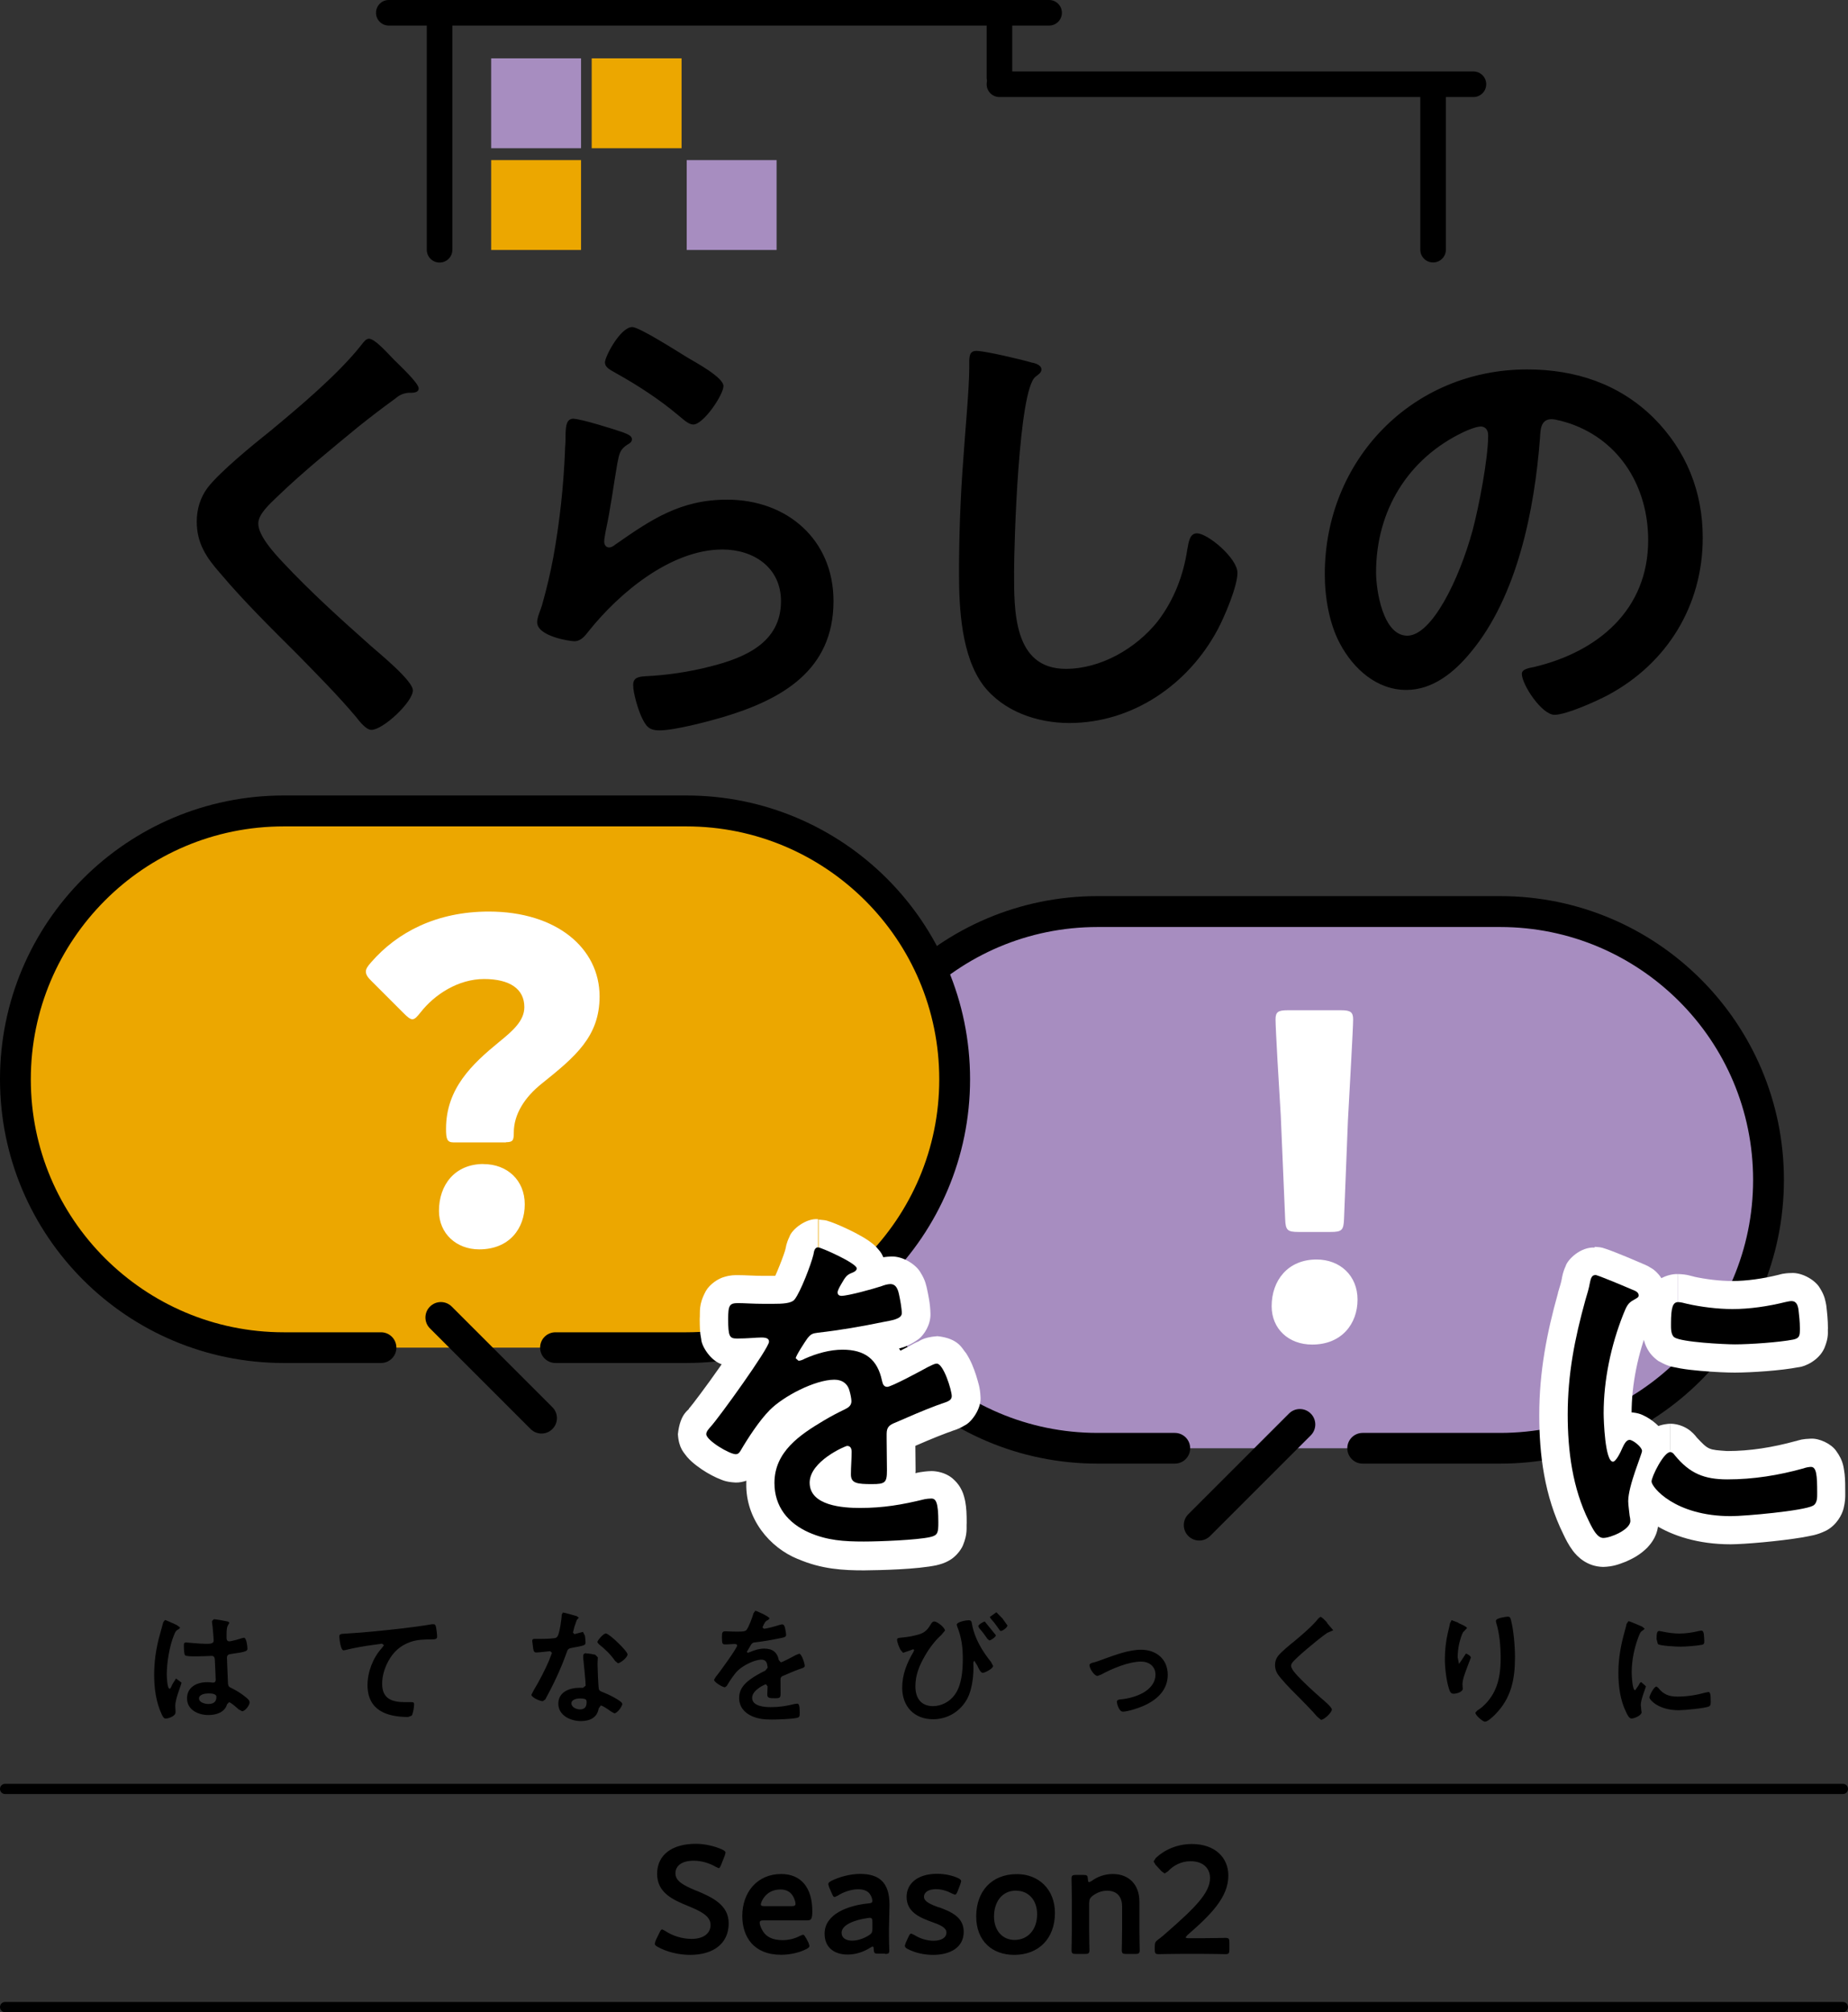 <?xml version="1.0" encoding="UTF-8"?><svg id="_レイヤー_2" xmlns="http://www.w3.org/2000/svg" width="180.52" height="196.57" viewBox="0 0 180.52 196.57"><rect x="0" y="0" width="180.52" height="196.57" fill="#333333" stroke="none"/><defs><style>.cls-1{fill:#000;}.cls-1,.cls-2,.cls-3,.cls-4{stroke-width:0px;}.cls-2{fill:#a78dc0;}.cls-3{fill:#eca700;}.cls-4{fill:#fff;}</style></defs><g id="_レイヤー_2-2"><rect class="cls-2" x="47.98" y="5.7" width="8.78" height="8.78"/><rect class="cls-2" x="67.08" y="15.64" width="8.78" height="8.78"/><rect class="cls-3" x="47.98" y="15.64" width="8.78" height="8.78"/><rect class="cls-3" x="57.8" y="5.7" width="8.78" height="8.78"/><path class="cls-1" d="M37.98,0h64.5c.69,0,1.25.56,1.25,1.25s-.56,1.25-1.25,1.25H37.98c-.69,0-1.25-.56-1.25-1.25s.56-1.25,1.25-1.25"/><path class="cls-1" d="M44.19,1.75v22.65c0,.69-.56,1.25-1.25,1.25s-1.25-.56-1.25-1.25V1.75c0-.69.56-1.25,1.25-1.25s1.25.56,1.25,1.25"/><path class="cls-1" d="M98.88,1.61v5.96c0,.69-.56,1.25-1.25,1.25s-1.25-.56-1.25-1.25V1.61c0-.69.56-1.25,1.25-1.25s1.25.56,1.25,1.25"/><path class="cls-1" d="M97.63,6.98h46.3c.69,0,1.25.56,1.25,1.25s-.56,1.25-1.25,1.25h-46.3c-.69,0-1.25-.56-1.25-1.25s.56-1.25,1.25-1.25"/><path class="cls-1" d="M141.24,8.42v15.97c0,.69-.56,1.25-1.25,1.25s-1.25-.56-1.25-1.25v-15.97c0-.69.56-1.25,1.25-1.25s1.25.56,1.25,1.25"/><path class="cls-1" d="M149.18,36.09c-11.24,0-19.77,8.86-19.77,20.01,0,2.24.43,4.81,1.48,6.77,1.29,2.43,3.57,4.53,6.48,4.53,2.62,0,4.72-1.76,6.29-3.67,4.57-5.48,6.24-13.96,6.77-20.92.05-.81.05-1.86,1.14-1.86.43,0,1.38.29,1.81.43,4.95,1.72,7.62,6.29,7.62,11.39,0,6.81-4.91,10.91-11.15,12.39-.48.1-1.19.19-1.19.67,0,1.05,1.95,4,3.19,4,1.14,0,4.1-1.33,5.19-1.91,5.81-3.1,9.29-8.77,9.29-15.39,0-4.53-1.62-8.53-4.81-11.72-3.38-3.33-7.67-4.72-12.34-4.72h0ZM144.61,41.66c.52,0,.76.38.76.86,0,2.29-.91,7-1.52,9.29-1.33,4.86-4,10.29-6.38,10.29s-3.05-4.43-3.05-6.19c0-6.05,3.14-11.15,8.58-13.72.38-.19,1.24-.52,1.62-.52h0ZM95.39,34.28c-.67,0-.71.48-.71,1.19v.52c0,1.95-.43,6.53-.57,8.72-.29,3.76-.43,7.53-.43,11.29,0,3.48.24,8.1,2.38,10.96,1.95,2.53,5.24,3.67,8.39,3.67,6.19,0,11.62-3.76,14.48-9.1.67-1.24,1.95-4.24,1.95-5.57,0-1.43-2.91-3.86-3.95-3.86-.71,0-.81.81-.95,1.57-.38,2.57-1.33,5-2.91,7.05-2.1,2.62-5.53,4.62-8.96,4.62-5.15,0-5.05-5.76-5.05-9.48,0-2.72.43-17.82,2.1-19.06.29-.24.57-.38.57-.71,0-.43-.62-.62-.95-.67-.95-.29-4.57-1.14-5.38-1.14h0ZM59.1,35.42c0,.52.62.76,1.1,1.05,2.05,1.14,4.19,2.53,6,4.05.38.29,1,.95,1.52.95,1,0,2.95-2.91,2.95-3.76s-2.76-2.33-3.48-2.76c-.86-.52-4.72-3-5.43-3-1.14,0-2.67,2.86-2.67,3.48h.01ZM56.05,40.9c-.76,0-.81.71-.81,2.1,0,.33-.05.67-.05,1.05-.14,3.48-.52,6.96-1.14,10.39-.29,1.57-.67,3.14-1.1,4.67-.14.48-.48,1.19-.48,1.67,0,1.38,3.19,1.86,3.62,1.86.67,0,1.05-.52,1.43-1,3-3.76,8.05-7.96,13.05-7.96,3.05,0,5.72,1.76,5.72,5.05,0,4.05-3.53,5.53-6.91,6.38-2,.52-4.29.86-6.34.95-.62.05-1.19.1-1.19.86,0,.81.48,2.38.81,3.1.43.91.71,1.33,1.76,1.33,1.48,0,4.72-.86,6.19-1.29,5.76-1.72,10.81-4.57,10.81-11.34,0-6-4.53-9.91-10.39-9.91-4.53,0-7.38,1.91-10.91,4.38-.19.14-.38.29-.62.29-.33,0-.48-.29-.48-.57s.1-.71.14-1c.48-2.19.76-4.43,1.14-6.62.19-.95.24-1.38,1-1.86.19-.1.43-.24.43-.52,0-.38-.52-.52-.86-.67-.81-.29-4.14-1.33-4.86-1.33h.04ZM38.57,35.23c-.52-.52-1.91-2.14-2.53-2.14-.29,0-.52.33-.71.57-2.24,2.86-6.1,6.1-8.91,8.43-1.67,1.33-4.95,4-6.15,5.57-.71.95-1.05,2.1-1.05,3.29,0,2.14.95,3.53,2.29,5.05,2.33,2.76,4.95,5.34,7.53,7.91,1.95,2,3.95,4,5.76,6.15.29.38.95,1.24,1.48,1.24,1.14,0,4.05-2.72,4.05-3.86,0-.95-3.29-3.62-4.1-4.34-2.95-2.62-5.91-5.29-8.62-8.19-.81-.86-2.38-2.57-2.38-3.76,0-.91,1.05-1.86,1.95-2.72,2.48-2.38,5.19-4.57,7.86-6.77,1.19-.95,2.38-1.86,3.57-2.72.38-.33.76-.52,1.29-.57.33,0,1,.05,1-.43,0-.52-1.91-2.29-2.33-2.72h0Z"/><path class="cls-2" d="M107.23,89.06c-14.48,0-26.21,11.74-26.21,26.21s11.74,26.21,26.21,26.21h39.32c14.48,0,26.21-11.74,26.21-26.21s-11.74-26.21-26.21-26.21h-39.32Z"/><path class="cls-1" d="M133.11,139.98h13.43c6.83,0,12.99-2.76,17.47-7.24,4.47-4.48,7.24-10.64,7.24-17.47s-2.76-13-7.24-17.47c-4.48-4.47-10.64-7.24-17.47-7.24h-39.32c-6.83,0-12.99,2.76-17.47,7.24-4.47,4.48-7.24,10.64-7.24,17.47s2.76,12.99,7.24,17.47c4.48,4.47,10.64,7.24,17.47,7.24h7.54c.83,0,1.5.67,1.5,1.5s-.67,1.5-1.5,1.5h-7.54c-15.31,0-27.72-12.41-27.72-27.72s12.41-27.72,27.72-27.72h39.32c15.31,0,27.72,12.41,27.72,27.72s-12.41,27.72-27.72,27.72h-13.43c-.83,0-1.5-.67-1.5-1.5s.67-1.5,1.5-1.5h0Z"/><path class="cls-1" d="M116.08,147.92l9.83-9.83c.59-.59,1.54-.59,2.13,0,.59.59.59,1.54,0,2.13l-9.83,9.83c-.59.59-1.54.59-2.13,0s-.59-1.54,0-2.13"/><path class="cls-3" d="M27.72,79.23c-14.48,0-26.21,11.74-26.21,26.21s11.74,26.21,26.21,26.21h39.32c14.48,0,26.21-11.74,26.21-26.21s-11.74-26.21-26.21-26.21c0,0-39.32,0-39.32,0Z"/><path class="cls-1" d="M54.26,130.15h12.78c6.83,0,13-2.76,17.47-7.24,4.47-4.48,7.24-10.64,7.24-17.47s-2.76-13-7.24-17.47c-4.48-4.47-10.64-7.24-17.47-7.24H27.72c-6.83,0-13,2.76-17.47,7.24-4.47,4.48-7.24,10.64-7.24,17.47s2.76,12.99,7.24,17.47c4.48,4.47,10.64,7.24,17.47,7.24h9.5c.83,0,1.5.67,1.5,1.5s-.67,1.5-1.5,1.5h-9.5C12.41,133.15,0,120.74,0,105.43s12.41-27.72,27.72-27.72h39.32c15.31,0,27.72,12.41,27.72,27.72s-12.41,27.72-27.72,27.72h-12.78c-.83,0-1.5-.67-1.5-1.5s.67-1.5,1.5-1.5h0Z"/><path class="cls-1" d="M51.83,139.6l-9.83-9.83c-.59-.59-.59-1.54,0-2.13s1.54-.59,2.13,0l9.83,9.83c.59.59.59,1.54,0,2.13s-1.54.59-2.13,0"/><path class="cls-4" d="M128.61,123.04c-2.81,0-4.39,2.05-4.39,4.56,0,2.22,1.66,3.75,3.96,3.75,2.9,0,4.43-2.05,4.43-4.39s-1.7-3.92-4.01-3.92h0ZM129.97,120.35c1.11,0,1.28-.17,1.32-1.28l.38-9.59c.17-3.2.51-9.04.51-9.89,0-.72-.26-.9-1.19-.9h-5.2c-.94,0-1.19.17-1.19.9,0,.85.34,6.73.51,9.38l.43,10.1c.04,1.11.21,1.28,1.32,1.28,0,0,3.11,0,3.11,0Z"/><path class="cls-4" d="M47.24,113.71c-2.82,0-4.36,2.05-4.36,4.58,0,2.22,1.71,3.76,3.93,3.76,2.95,0,4.45-2.05,4.45-4.4s-1.71-3.93-4.02-3.93h0ZM49.42,111.58c.68,0,.77-.17.77-.94,0-1.8,1.07-3.46,2.74-4.79,3.25-2.61,5.64-4.58,5.64-8.51,0-4.7-4.19-8.29-10.82-8.29-5.09,0-8.94,2.01-11.5,4.96-.34.38-.51.64-.51.9,0,.3.17.56.56.94l3.12,3.12c.38.38.64.6.86.6.26,0,.47-.26.81-.68,1.37-1.75,3.68-3.25,6.2-3.25s3.93.98,3.93,2.74c0,1.33-1.11,2.31-2.48,3.42-2.61,2.14-5.17,4.53-5.17,8.47,0,.98.09,1.33.73,1.33h5.13v-.02Z"/><path class="cls-4" d="M79.93,121.85v2.76-2.37l2.11,1.09c-.09.45-1.29,1.39-2.11,1.28v-2.37l2.11,1.09-1.52-.78,1.66.42s-.03.15-.14.37l-1.52-.78,1.66.42-.02.09-.03.15c-.19.77-.52,1.68-.91,2.66-.43,1-.75,1.83-1.41,2.74l-2.18-1.69,2.21,1.65c-1.02,1.23-1.99,1.3-2.61,1.44-.66.1-1.21.1-1.69.1h-.98c-1.1,0-2.05-.07-2.44-.07h-.02l-.18-1.9.96,1.63c-.42.24-.71.26-.78.27l-.18-1.9.96,1.63-1.06-1.79,2.08.45c.01.12-.32.96-1.02,1.34l-1.06-1.79,2.08.45h0v.41c0,.39.01.67.02.77v.03l-2.04.37,1.1-1.67c.78.52.94,1.29.94,1.3l-2.04.37,1.1-1.67-1.18,1.8.36-2.13c.15.03.48.1.83.33l-1.18,1.8.36-2.13-.13.8v-.82l.13.02-.13.8v-.82c.89,0,1.51-.09,2.37-.1.43.02.94-.01,1.78.38.89.31,1.84,1.8,1.72,2.78-.04.86-.2,1.01-.27,1.27-.33.73-.7,1.3-1.24,2.13-.78,1.2-1.82,2.67-2.74,3.94-.95,1.3-1.65,2.25-2.16,2.82l-2.03-1.87,2.12,1.77-.15.18h0l-1.61-1.2h1.97c-.04.92-.36,1.16-.36,1.21l-1.61-1.21h1.97-1.85l1.37-1.43c-.07.07.31-.11.49,1.43h-1.85l1.37-1.43c.04.05.44.35.76.52.16.09.31.16.37.18l-.09.24.06-.24h.03l-.09.24.06-.24-.5,1.87v-1.93c.32,0,.43.05.5.06l-.5,1.87v-1.93,2.31l-1.48-1.77c.29-.27.93-.55,1.48-.53v2.31l-1.48-1.77,1.19,1.43-1.61-.96s.11-.2.41-.47l1.19,1.43-1.61-.96,2.37,1.42-2.38-1.39c.8-1.35,1.94-3.16,3.28-4.52l1.95,1.95-1.97-1.93c1.02-1.03,2.3-1.85,3.72-2.55,1.43-.67,2.88-1.23,4.59-1.26,1.74-.16,3.91,1.43,4.18,3.3l-2.69.61,2.65-.76c.12.49.24.83.28,1.71.03.82-.37,1.79-.88,2.32-.5.55-.96.77-1.25.93l-.05.02c-.65.31-1.28.64-1.87.99h-.01c-1.12.67-2.11,1.33-2.68,1.95-.57.64-.76,1.03-.78,1.78.07,1.16.38,1.62,1.74,2.32h-.02c1.3.55,2.39.64,4.25.64,1.24.02,5.26-.18,5.86-.37h.02l.29,1.27-.67-1.11c.29-.17.38-.17.38-.17l.29,1.28-.67-1.11,1.08,1.78-2.05-.45c-.01-.24.49-1.1.98-1.33l1.08,1.78-2.05-.45,1.11.25-1.13-.13.02-.12,1.11.25-1.13-.13v-.39c0-.43-.01-.73-.03-.91l-.02-.15,1.83-.46-1.26,1.35c-.48-.47-.55-.84-.57-.89l1.83-.46-1.26,1.35,1.56-1.67v2.3c-.28.03-1.08-.15-1.56-.63l1.56-1.67v2.3l-.22.03-.45-2.72.66,2.68c-2.3.57-4.44.93-6.96.93-.94,0-2.37-.03-3.92-.52-.77-.26-1.63-.65-2.41-1.43-.79-.76-1.36-2.04-1.33-3.28.12-2.7,1.82-3.98,2.92-4.83.6-.43,1.17-.74,1.63-.97.23-.11.44-.21.63-.28l.31-.11c.19-.03.09-.1.93-.15.9-.07,2.2.59,2.67,1.44.5.82.51,1.44.53,1.89,0,.88-.07,1.62-.07,2.2h-1.79l1.5-.92c.28.46.29.84.29.92h-1.79l1.5-.92-1.54.95.34-1.86s.74.16,1.2.91l-1.54.95.34-1.86s.29.03.8.02h.34l.24,1.7-.84-1.48c.34-.19.55-.21.6-.22l.24,1.7-.84-1.48,1.04,1.84-2.07-.54c.01-.24.47-1.03,1.03-1.3l1.04,1.84-2.07-.54.81.21-.84-.06.03-.15.81.21-.84-.06v-.26c0-.99-.03-2-.03-3.11v-.44c-.02-.66.18-1.74.89-2.54.7-.77,1.35-.98,1.75-1.15l1,2.57-1.1-2.53c1.32-.58,2.68-1.17,4.13-1.71l.97,2.58-1.03-2.56c.23-.09.39-.14.44-.15l.37,1.18-.55-1.1c.18-.09.18-.08.18-.08l.37,1.18-.55-1.1.4-.16.28-.09.54,1.41-1.02-1.08c.37-.34.49-.33.48-.34l.54,1.41-1.02-1.08,1.55,1.64h-2.26c-.05-.48.32-1.33.71-1.64l1.55,1.64h-2.26,1.1l-1.09.2v-.2s1.09,0,1.09,0l-1.09.2c-.02-.15-.21-.81-.38-1.18l-.11-.22-.03-.05,1.14-.76-.88,1.04c-.21-.18-.25-.26-.26-.28l1.14-.76-.88,1.04,1.55-1.81v2.36c-.87-.02-1.35-.39-1.55-.55l1.55-1.81v2.36-1.64l.7,1.52s-.04.09-.7.12v-1.64l.7,1.52s-.16.09-.49.24l-1.09-2.53,1.35,2.4c-.33.18-1.21.66-2.13,1.13-.46.23-.92.46-1.33.65-.21.09-.41.18-.63.26-.28.07-.35.19-1.22.24-.91.07-2.16-.6-2.59-1.32-.47-.69-.53-1.15-.61-1.42v-.04c-.16-.66-.28-.69-.28-.7,0,0-.17-.14-.89-.15-.7,0-1.66.24-2.58.65l-1.11-2.52,1.42,2.36c-.46.24-.93.55-2.03.6-.76,0-1.39-.25-1.95-.71-.55-.44-1.08-1.27-1.08-2.29.05-.88.19-.97.25-1.2.48-1.05,1.08-1.87,1.45-2.41l.09-.11c.22-.26.59-.71,1.26-1.07.68-.35,1.2-.4,1.53-.44h.04c2.02-.23,4.07-.58,6.14-1.01h.04c.43-.08.78-.16.79-.17l.46,1.34-.9-1.06c.32-.26.44-.27.45-.28l.46,1.34-.9-1.06,1.48,1.75h-2.28c-.03-.77.48-1.53.79-1.75l1.48,1.75h-2.28s-.13-.95-.2-1.21v-.04l-.02-.06,1.53-.51-1.13,1.12c-.33-.35-.38-.57-.4-.61l1.53-.51-1.13,1.12,1.46-1.45v2.07c-.44.03-1.15-.26-1.46-.62l1.46-1.45v2.07-1l.25.98s0,0-.25.02v-1l.25.98h0l-.21.08c-.48.16-1.29.39-2.16.62-.94.22-1.57.43-2.64.47-.55,0-1.28-.12-2-.7-.74-.56-1.16-1.64-1.13-2.4.06-1.09.29-1.28.41-1.61.14-.28.26-.48.32-.59l2.37,1.42-2.4-1.36c.24-.41.43-.8.92-1.33.5-.54,1.23-.91,1.63-1.04l.97,2.58-1.02-2.56.67,1.67-1.15-1.37c.28-.22.39-.26.49-.3l.67,1.67-1.15-1.37,1.56,1.86h-2.4c.01-1.05.6-1.67.84-1.86l1.56,1.86h-2.4,2.38l-1.68,1.76c-.04-.15-.56-.23-.71-1.76h2.38l-1.68,1.76.59-.62-.53.68-.07-.06.59-.62-.53.68c-.04-.05-.83-.5-1.46-.78-.32-.15-.63-.29-.84-.37l-.19-.07.68-2.05v2.14c-.77-.05-.62-.1-.68-.09l.68-2.05v2.14-5.52c.97.07.87.16,1.16.22.67.24,1.55.63,2.46,1.1.45.24.88.48,1.31.78.22.16.44.32.72.6.22.31.79.65.89,2.12-.01,1.25-.72,2.04-1.12,2.36-.44.36-.76.49-1.02.6l-.06.02-.22-.58.31.53-.09.05-.22-.58.31.53-.74-1.25,1.16.88s-.26.28-.42.37l-.74-1.25,1.16.88s-.05.08-.2.35l-.04.06-.09.16-1.65-.8h1.8c-.06.89-.17.77-.15.8l-1.65-.8h1.8-2.44l1.53-1.88c.61.45.94,1.36.91,1.88h-2.44l1.53-1.88-1.48,1.82v-2.35c.34,0,.89.07,1.48.54l-1.48,1.82v-2.35,1.18l-.11-1.17h.11v1.17l-.11-1.17c.2.02,2.76-.65,3.17-.81l.87,2.62-1.09-2.53c.6-.23.98-.39,1.93-.43,1.2-.07,2.51.83,2.91,1.58.47.74.55,1.28.63,1.61l-2.7.58,2.69-.62c.13.62.32,1.44.34,2.45.03,1.06-.62,2.05-1.15,2.46-1.59,1.14-2.4.91-2.88,1.1l-.52-2.71.56,2.7c-2.19.45-4.4.84-6.65,1.09l-.3-2.74.34,2.74h-.09l-.25-1.54.83,1.32c-.3.2-.57.24-.58.24l-.25-1.56.83,1.32-.9-1.42,1.18,1.2-.28.22-.9-1.42,1.18,1.2v.02l-2.13-1.77,2.21,1.65s-.3.43-.51.78c-.11.18-.22.36-.26.45h0l-2.21-.92h2.38c-.05.82-.16.82-.17.92l-2.21-.92h2.38-2.53l1.62-1.95c.45.36.91,1.07.91,1.95h-2.53l1.62-1.95-1.58,1.9v-2.47c.62,0,1.12.2,1.58.57l-1.58,1.9v-2.47,1.54l-.81-1.35c.13-.04.11-.15.81-.19v1.54l-.81-1.35.31-.16c1.39-.61,3-1.11,4.8-1.11,1.45,0,2.99.31,4.27,1.3,1.29.99,2,2.47,2.29,3.95l-2.7.56,2.69-.6-1.66.37,1.36-.98c.32.48.29.61.3.61l-1.66.37,1.36-.98-1.88,1.36v-2.33c.57-.07,1.6.47,1.88.97l-1.88,1.36v-2.33,1.97l-.69-1.87s-.08-.05.69-.1v1.97l-.69-1.87c.39-.12,2.96-1.47,3.3-1.67l.27-.13.21.48-.23-.47h.02l.21.47-.23-.47c.17,0,.46-.46,1.99-.57,2.13.23,2.41,1.25,2.8,1.66.49.77.75,1.47.98,2.17.22.76.38,1.14.43,2.11.1,1.11-.87,2.47-1.55,2.78-.66.4-1.05.47-1.4.6l-.83-2.63,1.23,2.47c-.32.16-.52.21-.63.25l-.09.03-.19-.59.23.58h-.04l-.19-.58.23.58-.06.02c-1.26.47-2.54,1.03-3.86,1.6l-.1.04-.08.03-.66-1.47,1.29.89c-.33.46-.63.57-.63.57l-.66-1.47,1.29.89-1.32-.92h1.65s0,.45-.33.92l-1.32-.92h1.65v.44c0,.99.03,2,.03,3.11-.07.63.21,1.72-1.14,3.17-1.51,1.17-2.4.86-3.07.94-.78-.03-1.42.06-2.56-.32-.56-.2-1.31-.69-1.74-1.42-.44-.73-.53-1.44-.53-1.96,0-.91.07-1.66.07-2.2h2.04l-1.7,1.08c-.36-.61-.33-.94-.34-1.08h2.04l-1.7,1.08,1.98-1.26v2.36c-.56.07-1.64-.45-1.98-1.1l1.98-1.26v2.36-2.53l.79,2.41c-.12,0,.02.07-.79.12v-2.53l.79,2.41-.19-.57.22.55h-.04l-.19-.55.22.55c-.13.04-.87.41-1.32.78-.23.18-.4.37-.44.44l-.04-.02h.03v.02l-.04-.02h.03l-.69-.23h.73l-.04.24-.69-.24h.73-.86l.6-.59.26.59h-.86l.6-.59-.23.23.18-.28.06.05-.23.23.18-.28c.04.13,1.57.41,2.46.36,2.02,0,3.54-.25,5.64-.77l.21-.04c.26-.04.63-.1,1.13-.11.48,0,1.32.14,1.98.66,1,.83,1.18,1.71,1.31,2.31.12.65.14,1.27.14,2.08-.04.53.11,1.05-.37,2.22-.25.57-.8,1.16-1.3,1.44-.51.3-.92.4-1.25.48h.02c-1.97.42-5.47.49-7.13.51-2,0-4.15-.11-6.45-1.11h-.02c-2.77-1.13-5.09-3.93-5.03-7.37-.02-2.3,1.03-4.26,2.27-5.56,1.25-1.32,2.67-2.18,3.88-2.91h-.01c.77-.46,1.56-.87,2.33-1.24l1.19,2.49-1.23-2.47.61,1.22-1-.9c.28-.3.39-.32.39-.32l.61,1.22-1-.9,1.52,1.36h-2.05c-.03-.41.23-1.08.53-1.36l1.52,1.36h-2.05,1.09l-1.08.14v-.14h1.08l-1.08.14-.07-.33-.04-.15,1.27-.29-.78,1.01c-.31-.23-.47-.59-.5-.72l1.27-.29-.78,1.01.7-.92v1.19c-.08,0-.4-.04-.7-.27l.7-.92v1.19c-.19-.03-1.24.23-2.17.7-.94.45-1.89,1.12-2.18,1.44l-.02.02c-.63.6-1.79,2.31-2.41,3.4l-.02.03c-.12.2-.33.54-.79.93-.44.39-1.26.76-2.05.74-1.07-.06-1.35-.28-1.85-.47-.67-.31-1.31-.69-1.94-1.17-.31-.24-.62-.49-.94-.86-.28-.4-.81-.81-.9-2.22.22-2.11,1.13-2.37,1.08-2.51l.09-.1c.1-.09,1.66-2.14,2.91-3.94.65-.92,1.27-1.84,1.7-2.52.22-.34.39-.62.47-.78l.04-.07,2.09.89h-2.25c.04-.78.16-.8.16-.89l2.09.89h-2.25,2.4l-1.07,2.15c-.63-.18-1.45-1.47-1.33-2.15h2.4l-1.07,2.15.68-1.37v1.57s-.1.06-.68-.2l.68-1.37v1.57c-.22,0-1.16.1-2.37.1-.29,0-.7.02-1.4-.22-1.18-.34-2.06-1.82-2.09-2.47-.15-.74-.14-1.25-.15-1.96.06-.77-.14-1.39.6-2.76.39-.68,1.23-1.23,1.82-1.38.6-.18.99-.17,1.32-.17.77,0,1.57.07,2.44.07h.98c.4,0,.75-.02.84-.03l.1.63-.25-.58.15-.05.1.63-.25-.58.77,1.82-1.57-1.18c.32-.42.65-.58.8-.64l.77,1.82-1.57-1.18.02-.03.33.25-.35-.23.02-.03.33.25-.35-.23c.24-.28,1.29-2.92,1.35-3.36l2.68.65-2.71-.49c.05-.21.06-.57.4-1.27.23-.71,1.62-1.82,2.79-1.71v2.76h.02Z"/><path class="cls-4" d="M79.93,121.85c-.34,0-.41.34-.47.71-.24.98-1.25,3.62-1.83,4.37-.3.41-1.22.44-2.1.44h-.98c-.98,0-1.86-.07-2.44-.07-.85,0-.98.2-.98,1.56,0,1.73.14,1.9.88,1.9,1.05,0,1.83-.1,2.37-.1.47,0,.74.1.74.41,0,.64-4.91,7.45-5.69,8.29-.17.2-.44.47-.44.74,0,.61,2.27,1.96,2.88,1.96.24,0,.37-.17.47-.34.71-1.22,1.86-2.98,2.84-3.96,1.32-1.35,4.43-2.98,6.33-2.98.78,0,1.32.41,1.49,1.15.07.24.17.71.17.95,0,.41-.27.61-.61.78-.71.34-1.42.71-2.1,1.12-2.34,1.39-4.81,3.05-4.81,6.09,0,2.3,1.32,3.93,3.38,4.84,1.79.78,3.42.88,5.35.88,1.46,0,5.21-.14,6.5-.44.74-.17.78-.44.78-1.46,0-1.93-.24-2.3-.68-2.3-.24,0-.47.03-.68.07-2.2.54-4.03.85-6.3.85-1.62,0-4.91-.2-4.91-2.47,0-2.1,3.49-3.59,3.66-3.59.34,0,.44.27.44.58,0,.71-.07,1.46-.07,2.2,0,.88.61.95,2.06.95,1.29,0,1.46-.14,1.46-1.35,0-1.05-.03-2.06-.03-3.11v-.44c0-.68.27-.88.88-1.12,1.32-.58,2.64-1.15,3.99-1.66.17-.07.34-.1.47-.17.64-.2,1.02-.34,1.02-.74,0-.58-.81-3.18-1.46-3.18-.27,0-.64.24-.88.34-.54.3-3.55,1.93-3.96,1.93-.34,0-.44-.27-.51-.58-.44-2.13-1.69-3.05-3.86-3.05-1.25,0-2.54.37-3.69.88-.17.1-.41.2-.61.2l-.27-.24c0-.24.95-1.69,1.15-1.96.34-.41.47-.47,1.02-.54,2.13-.24,4.27-.61,6.4-1.05.71-.14,1.79-.27,1.79-.85,0-.47-.17-1.39-.27-1.83-.1-.47-.27-1.02-.85-1.02-.24,0-.61.1-.85.2-.71.24-3.25.95-3.93.95-.2,0-.37-.1-.37-.34,0-.2.24-.61.34-.78.44-.78.58-.95,1.12-1.15.17-.07.41-.2.41-.41,0-.51-3.49-2.06-3.79-2.06h.03Z"/><path class="cls-1" d="M79.93,121.85c-.34,0-.41.34-.47.71-.24.98-1.25,3.62-1.83,4.37-.3.41-1.22.44-2.1.44h-.98c-.98,0-1.86-.07-2.44-.07-.85,0-.98.2-.98,1.56,0,1.73.14,1.9.88,1.9,1.05,0,1.83-.1,2.37-.1.47,0,.74.1.74.41,0,.64-4.91,7.45-5.69,8.29-.17.2-.44.47-.44.74,0,.61,2.27,1.96,2.88,1.96.24,0,.37-.17.47-.34.71-1.22,1.86-2.98,2.84-3.96,1.32-1.35,4.43-2.98,6.33-2.98.78,0,1.32.41,1.49,1.15.07.24.17.71.17.95,0,.41-.27.61-.61.78-.71.34-1.42.71-2.1,1.12-2.34,1.39-4.81,3.05-4.81,6.09,0,2.3,1.32,3.93,3.38,4.84,1.79.78,3.42.88,5.35.88,1.46,0,5.21-.14,6.5-.44.74-.17.78-.44.78-1.46,0-1.93-.24-2.3-.68-2.3-.24,0-.47.03-.68.07-2.2.54-4.03.85-6.3.85-1.62,0-4.91-.2-4.91-2.47,0-2.1,3.49-3.59,3.66-3.59.34,0,.44.27.44.58,0,.71-.07,1.46-.07,2.2,0,.88.61.95,2.06.95,1.29,0,1.46-.14,1.46-1.35,0-1.05-.03-2.06-.03-3.11v-.44c0-.68.27-.88.88-1.12,1.32-.58,2.64-1.15,3.99-1.66.17-.07.34-.1.47-.17.64-.2,1.02-.34,1.02-.74,0-.58-.81-3.18-1.46-3.18-.27,0-.64.24-.88.34-.54.3-3.55,1.93-3.96,1.93-.34,0-.44-.27-.51-.58-.44-2.13-1.69-3.05-3.86-3.05-1.25,0-2.54.37-3.69.88-.17.1-.41.2-.61.2l-.27-.24c0-.24.95-1.69,1.15-1.96.34-.41.47-.47,1.02-.54,2.13-.24,4.27-.61,6.4-1.05.71-.14,1.79-.27,1.79-.85,0-.47-.17-1.39-.27-1.83-.1-.47-.27-1.02-.85-1.02-.24,0-.61.1-.85.2-.71.24-3.25.95-3.93.95-.2,0-.37-.1-.37-.34,0-.2.24-.61.34-.78.44-.78.58-.95,1.12-1.15.17-.07.41-.2.41-.41,0-.51-3.49-2.06-3.79-2.06h.03Z"/><path class="cls-4" d="M155.82,124.56v2.76-2.32l2.11,1.03c-.04.32-1.07,1.37-2.11,1.29v-2.32l2.11,1.03-1.33-.64,1.43.37s-.02.09-.11.27l-1.33-.64,1.43.37-.03.15-2.69-.6,2.72.48c-.14.8-.35,1.45-.51,1.99l-2.65-.78,2.66.74c-1.02,3.68-1.62,6.83-1.63,10.47,0,3.32.46,6.51,1.78,9.17v.03c.21.42.38.7.38.7l-.98.75.68-1.02c.23.16.3.26.3.27l-.98.75.68-1.02-1.13,1.69v-2.02c.46,0,.91.18,1.13.33l-1.13,1.69v-2.02,1.11l-.22-1.1s.05,0,.22-.02v1.11l-.22-1.1.57-.24.06-.04.63.79-.82-.55c.13-.19.19-.23.2-.23l.63.79-.82-.55,1.68,1.13h-2.01c0-.56.21-.95.33-1.13l1.68,1.13h-2.01,1.05l-1.04.15v-.15h1.04l-1.04.15-.02-.12-.04-.24c-.03-.29-.14-.99-.15-1.73.04-1.5.47-2.68.82-3.8.18-.54.36-1.02.48-1.36.06-.17.11-.3.12-.35l.31.1-.31-.08v-.02l.31.1-.31-.08,2.32.58h-2.39c0-.46.06-.51.07-.58l2.32.58h-2.39,2.17l-1.78,1.31c-.05-.13-.34-.32-.4-1.31h2.17l-1.78,1.31.6-.45-.52.55-.09-.1.6-.45-.52.55.09-.1-.07.11-.02-.02.09-.1-.07.11,1.03-1.73v1.97c-.94-.06-.94-.24-1.03-.24l1.03-1.73v1.97-2.21l1.79,1.38c-.09.14-.71.82-1.79.83v-2.21l1.79,1.38-.68-.52.76.41-.08.11-.68-.52.76.41-.08.16-2.5-1.16,2.56,1.02c-.13.33-.31.71-.59,1.19-.15.24-.31.49-.6.82-.32.26-.68.93-2.28,1.05-1.42-.02-2.24-.92-2.53-1.37-.55-.86-.62-1.39-.76-1.98-.33-1.68-.37-3.55-.38-4.15,0-3.62.79-7.3,2.09-10.62h0c.18-.44.32-.87.71-1.46.38-.6,1.08-1.16,1.61-1.42l1.29,2.44-1.42-2.36.25-.15,1,1.73-1.48-1.32c.39-.41.48-.39.47-.41l1,1.73-1.48-1.32,1.86,1.67h-2.5c-.05-.35.23-1.27.64-1.67l1.86,1.67h-2.5,2.27l-1.27,1.93c-.23-.09-1.03-.88-1.01-1.93h2.27l-1.27,1.93.76-1.15-.54,1.27-.22-.12.76-1.15-.54,1.27-.11-.04-.12-.05c-.23-.1-1.05-.45-1.83-.77-.39-.16-.77-.31-1.03-.41l-.27-.1.21-.64-.16.65h-.04l.21-.65-.16.65.59-2.36v2.43c-.47-.01-.51-.06-.59-.07l.59-2.36v2.43-5.52c.87.05.81.14,1.06.19,1.05.35,3.15,1.26,3.62,1.46l-1.09,2.54.97-2.58c.1.05.44.13.98.48.5.27,1.5,1.29,1.48,2.68.13.72-.66,2.16-1.17,2.4-.47.34-.54.34-.64.41l-.13.07-.38-.71.52.61-.14.1-.38-.71.52.61-.75-.88,1.03.55-.28.33-.75-.88,1.03.55s-.08.16-.2.47h0c-1.07,2.69-1.71,5.78-1.7,8.59,0,.19.03,1.36.15,2.29.05.46.14.89.17.99l-1.01.31.86-.59c.18.27.15.28.16.28l-1.01.31.86-.59-2.01,1.39v-2.4c1.23.02,1.87.8,2.01,1.01l-2.01,1.39v-2.4,2.37l-1.78-1.63c.14-.06.32-.61,1.78-.73v2.37l-1.78-1.63v-.03l.13-.29.06-.13c.13-.27.27-.61.64-1.1.31-.44,1.19-1.3,2.58-1.31,1.01.05,1.31.3,1.67.47.49.28.85.57,1.24.96.32.46.91.7,1.07,2.42-.05.88-.14.82-.19,1.07-.19.58-.48,1.33-.75,2.16-.27.78-.44,1.67-.42,1.68,0,0,.08.8.12,1.12l-2.74.3,2.7-.54c.04.26.11.5.12,1.05-.03,1.31-.66,2.08-1.1,2.55-.72.71-1.4,1.05-2.07,1.35-.71.27-1.24.49-2.22.52-1.6-.03-2.54-1.02-2.96-1.57-.46-.62-.71-1.15-.95-1.65l2.48-1.2-2.47,1.22c-1.86-3.77-2.35-7.82-2.35-11.61,0-4.28.74-8.04,1.83-11.94v-.04c.19-.61.32-1.05.38-1.39l.02-.12c.03-.08.05-.44.35-1.09.18-.62,1.43-1.89,2.85-1.81v2.76l.03-.07ZM163.94,127.2v2.76-2.22l1.37,1.73c-.47.39-1.1.51-1.37.49v-2.22l1.37,1.73-1.32-1.67,1.94.88c-.08.18-.27.51-.62.78l-1.32-1.67,1.94.88-1.17-.53,1.26.29-.09.25-1.17-.53,1.26.29s-.04.3-.04.9v.32l-.97.06.91-.32c.07.22.06.25.06.25l-.97.06.91-.32-2.01.7,1.13-1.78c.59.38.81.87.88,1.08l-2.01.7,1.13-1.78.05.03-.74,1.11.36-1.31s.02-.02.38.2l-.74,1.11.36-1.31c.56.2,4.13.44,4.77.41,1.17,0,4.19-.21,5.15-.42l.54,2.7-.57-2.7.33,1.58-.84-1.36c.32-.19.49-.21.5-.22l.33,1.58-.84-1.36,1.16,1.88-2.17-.46c0-.29.5-1.16,1.02-1.42l1.16,1.88-2.17-.46,1.1.24-1.13-.05.03-.19,1.1.24-1.13-.05v-.24c0-.4-.05-.91-.12-1.52l2.74-.3-2.72.45,1.36-.23-1.12.74c-.28-.45-.23-.52-.24-.52l1.36-.23-1.12.74,1.8-1.2v2.18c-.57.07-1.58-.5-1.8-.97l1.8-1.2v2.18-1.13l.22,1.12s-.02,0-.22.02v-1.13l.22,1.12s-.11.03-.29.06l-.54-2.7.66,2.68c-1.83.45-3.82.75-5.8.76-1.68,0-3.45-.23-5.03-.57l-.08-.02-.37-.09h-.04l.2-1.37v1.38h-.2s.2-1.37.2-1.37v1.38-5.52c.93.03,1.27.2,1.55.25l-.67,2.68.59-2.69c1.2.27,2.68.45,3.84.44,1.4,0,3-.23,4.49-.6l.12-.03s.37-.14,1.15-.15c1.04-.07,2.36.7,2.79,1.48.48.75.54,1.29.61,1.63l.02.15c.07.61.15,1.32.15,2.13-.04.35.12.81-.34,1.93-.54,1.24-1.93,1.82-2.5,1.88h-.03c-1.75.34-4.56.52-6.23.53-.66,0-1.97-.05-3.33-.17-.68-.06-1.35-.13-1.98-.24-.68-.16-1.09-.11-2.15-.73l1.53-2.29-1.48,2.33c-1.11-.75-1.38-1.71-1.5-2.23-.12-.57-.11-.96-.11-1.22v-.19c.02-.92,0-1.59.29-2.55.16-.47.46-1.12,1.12-1.64.65-.53,1.51-.72,2.05-.7v2.76l.04-.02ZM163.16,141.85v2.76-1.89l1.53,1.32c-.07-.06.05.39-1.53.57v-1.89l1.53,1.32s-.31.45-.47.79c-.08.17-.15.33-.18.41h0l-1.97-.51h2.03c0,.37-.05.46-.06.51l-1.97-.51h2.03-2.11l1.87-1.05c.03.12.2.2.24,1.05h-2.11l1.87-1.05-.11.06.1-.09v.02l-.1.06.1-.09c.28.34,1.81,1.71,5.25,1.7.42,0,2.24-.12,3.86-.3.82-.09,1.63-.2,2.23-.3.3-.05.55-.1.7-.14l.12-.03.4,1.21-.6-1.12.19-.09.4,1.21-.6-1.12h0l.95,1.77-1.95-.54c.04-.23.37-.9,1-1.22l.95,1.76-1.95-.54,1.08.3-1.12-.09.04-.21,1.08.3-1.12-.09v-.25c0-.81-.04-1.37-.05-1.37l1.67-.34-1.31,1.05c-.35-.47-.35-.7-.37-.71l1.67-.34-1.31,1.05,1.83-1.46v2.34c-.55.05-1.51-.39-1.83-.88l1.83-1.46v2.34-.84l.31.78c-.3.1,0,.03-.31.06v-.84l.31.78-.28.1c-2.63.73-5.35,1.18-8.19,1.18-2.69.13-5.55-1.05-7.29-3.39l-.06-.08,1.29-.97-1.02,1.24c-.24-.21-.27-.27-.27-.27l1.29-.97-1.02,1.24,1.5-1.82v2.34c-.69,0-1.27-.33-1.5-.53l1.5-1.82v2.34-5.52c.9,0,1.64.41,2.01.73.39.33.56.58.63.68l-2.21,1.65,2.14-1.74c1.18,1.25,1.16,1.22,3,1.35,2.24,0,4.46-.36,6.71-.98l.74,2.66-1.02-2.56c.7-.24.96-.3,1.73-.33.83-.05,1.99.49,2.48,1.19.75,1.03.73,1.68.83,2.27.06.59.06,1.17.06,1.84v.17c0,.26,0,.69-.16,1.34-.15.62-.68,1.63-1.7,2.17h0c-.97.47-1.47.49-2.3.66-2.34.39-5.68.67-7.03.68-3.22,0-5.7-.85-7.39-1.9-.85-.53-1.5-1.1-2-1.67-.25-.29-.46-.58-.66-.92-.17-.37-.42-.67-.46-1.65.07-1.08.25-1.21.41-1.71.26-.62.6-1.28,1.03-1.93.23-.33.46-.65.84-1.01.39-.31.87-.9,2.31-.99v2.76h.02Z"/><path class="cls-4" d="M155.82,124.56c-.37,0-.44.44-.51.74-.1.58-.27,1.12-.44,1.69-1.05,3.79-1.73,7.24-1.73,11.2,0,3.55.47,7.18,2.06,10.39.44.91.85,1.66,1.42,1.66.71,0,2.64-.81,2.64-1.66,0-.14-.03-.34-.07-.51-.03-.3-.14-1.08-.14-1.42,0-1.52,1.35-4.6,1.35-4.91,0-.37-.88-1.08-1.22-1.08-.3,0-.51.37-.71.81-.14.34-.61,1.32-.91,1.32-.78,0-.91-4.1-.91-4.74,0-3.22.71-6.6,1.9-9.61.34-.85.47-1.15,1.05-1.46.34-.2.47-.24.47-.44,0-.34-.41-.47-.68-.58-.47-.2-3.32-1.42-3.59-1.42l.02.02ZM163.94,127.2c-.54,0-.71.51-.71,2.13,0,.37-.03,1.08.34,1.32.71.47,4.87.68,5.92.68,1.42,0,4.33-.2,5.69-.47.64-.14.64-.41.64-1.12,0-.61-.07-1.22-.14-1.83-.07-.41-.2-.81-.68-.81-.2,0-.44.07-.61.1-1.66.41-3.45.68-5.15.68-1.42,0-3.05-.2-4.43-.51-.27-.07-.64-.17-.88-.17h0ZM163.16,141.85c-.64,0-1.83,2.4-1.83,2.88,0,.54,2.27,3.38,7.75,3.38,1.35,0,7.07-.51,8.02-1.02.44-.24.41-.85.41-1.25,0-1.73-.07-2.54-.61-2.54-.2,0-.54.07-.71.14-2.44.68-4.91,1.08-7.45,1.08-2.27,0-3.69-.58-5.15-2.37-.1-.14-.24-.3-.44-.3h0Z"/><path class="cls-1" d="M155.82,124.56c-.37,0-.44.44-.51.74-.1.58-.27,1.12-.44,1.69-1.05,3.79-1.73,7.24-1.73,11.2,0,3.55.47,7.18,2.06,10.39.44.91.85,1.66,1.42,1.66.71,0,2.64-.81,2.64-1.66,0-.14-.03-.34-.07-.51-.03-.3-.14-1.08-.14-1.42,0-1.52,1.35-4.6,1.35-4.91,0-.37-.88-1.08-1.22-1.08-.3,0-.51.37-.71.81-.14.34-.61,1.32-.91,1.32-.78,0-.91-4.1-.91-4.74,0-3.22.71-6.6,1.9-9.61.34-.85.47-1.15,1.05-1.46.34-.2.47-.24.47-.44,0-.34-.41-.47-.68-.58-.47-.2-3.32-1.42-3.59-1.42l.02.02ZM163.94,127.2c-.54,0-.71.51-.71,2.13,0,.37-.03,1.08.34,1.32.71.47,4.87.68,5.92.68,1.42,0,4.33-.2,5.69-.47.64-.14.64-.41.64-1.12,0-.61-.07-1.22-.14-1.83-.07-.41-.2-.81-.68-.81-.2,0-.44.07-.61.1-1.66.41-3.45.68-5.15.68-1.42,0-3.05-.2-4.43-.51-.27-.07-.64-.17-.88-.17h0ZM163.16,141.85c-.64,0-1.83,2.4-1.83,2.88,0,.54,2.27,3.38,7.75,3.38,1.35,0,7.07-.51,8.02-1.02.44-.24.41-.85.41-1.25,0-1.73-.07-2.54-.61-2.54-.2,0-.54.07-.71.14-2.44.68-4.91,1.08-7.45,1.08-2.27,0-3.69-.58-5.15-2.37-.1-.14-.24-.3-.44-.3h0Z"/><path class="cls-1" d="M159.08,158.36l-.19.28c-.04.21-.1.41-.16.63-.39,1.4-.64,2.68-.64,4.15,0,1.32.18,2.66.76,3.85.16.34.31.61.53.61.26,0,.98-.3.98-.61l-.03-.19-.05-.53c0-.56.5-1.7.5-1.82l-.45-.4c-.11,0-.19.14-.26.3l-.34.49c-.29,0-.34-1.52-.34-1.75,0-1.19.26-2.44.7-3.56.13-.31.18-.43.39-.54l.18-.16-.25-.21c-.18-.08-1.23-.53-1.33-.53h0ZM162.08,159.33c-.2,0-.26.19-.26.79l.13.49c.26.18,1.8.25,2.19.25.53,0,1.6-.08,2.1-.18.24-.05.24-.15.24-.41,0-.23-.03-.45-.05-.68-.03-.15-.08-.3-.25-.3l-.23.04c-.61.15-1.28.25-1.9.25-.53,0-1.13-.08-1.64-.19l-.33-.06h0ZM161.8,164.76c-.24,0-.68.89-.68,1.06,0,.2.84,1.25,2.87,1.25.5,0,2.62-.19,2.97-.38.16-.09.15-.31.15-.46,0-.64-.03-.94-.23-.94l-.26.05c-.9.25-1.82.4-2.76.4-.84,0-1.37-.21-1.9-.88l-.16-.11h0ZM142.48,158.53l-.68-.26-.16.31c-.05.31-.14.61-.21.93-.19.8-.29,1.74-.29,2.57s.14,2.1.41,2.92c.08.24.16.46.44.46.24,0,.9-.15.9-.5,0-.09-.03-.23-.03-.4,0-.5.24-1.08.41-1.55l.11-.3c.11-.3.3-.74.3-.78,0-.16-.38-.39-.49-.39l-.44.68-.23.33-.13-.64c0-.46.06-.95.16-1.4.08-.31.21-.78.36-1.05l.24-.25.15-.16c0-.14-.58-.38-.85-.5l.03-.02ZM146.12,158.34l.03.16c.34,1.1.44,2.34.44,3.49,0,1.06-.11,2.17-.58,3.16-.35.75-.99,1.52-1.7,1.95l-.19.21c0,.26.73.88.93.88.29,0,.8-.5,1-.7,1.58-1.6,1.94-3.44,1.94-5.61,0-1.04-.13-2.61-.39-3.61-.05-.19-.08-.34-.31-.34-.14,0-1.16.13-1.16.4h0ZM129.64,158.51c-.14-.14-.5-.56-.66-.56l-.19.15c-.59.75-1.6,1.6-2.34,2.22-.44.35-1.3,1.05-1.62,1.47-.19.25-.28.55-.28.86,0,.56.25.93.6,1.33.61.73,1.3,1.4,1.98,2.08.51.53,1.04,1.05,1.52,1.62l.39.33c.3,0,1.06-.71,1.06-1.01,0-.25-.86-.95-1.08-1.14-.78-.69-1.55-1.39-2.27-2.15-.21-.23-.63-.68-.63-.99,0-.24.28-.49.51-.71.65-.63,1.37-1.2,2.07-1.78.31-.25.63-.49.94-.71l.34-.15.26-.11-.61-.71v-.04ZM106.43,162.71c0,.26.45,1.01.78,1.01l.35-.13c1.06-.58,2.69-1.27,3.91-1.27.76,0,1.4.45,1.4,1.27s-.56,1.42-1.23,1.79c-.66.36-1.4.55-2.14.63-.16,0-.4.04-.4.25,0,.1.18.95.59.95.46,0,1.49-.34,1.93-.53,1.32-.56,2.45-1.52,2.45-3.07s-1.14-2.45-2.61-2.45c-1.18,0-2.49.5-3.61.9-.4.15-.74.28-1.15.38-.14.04-.28.1-.28.26h.01ZM96.2,158.41c-.13,0-.64.3-.64.46l.1.19c.29.33.55.68.8,1.04l.18.15c.15,0,.64-.33.64-.51l-1.08-1.33ZM97.33,157.5l-.64.46.09.16c.24.26.46.54.66.83.18.25.24.38.33.38.16,0,.64-.34.64-.54l-.49-.69-.59-.6h0ZM91.23,158.41c-.16,0-.25.18-.33.3-.24.41-.48.7-.93.88-.53.2-1.24.33-1.95.39-.26.03-.39.04-.39.2,0,.26.21.76.34,1l.25.28.59-.2.4-.15.09.08-.06.16c-.65,1.1-1.11,2.22-1.11,3.52,0,1.82,1.16,3.08,3.02,3.08,1.44,0,2.69-.78,3.36-2.05.41-.8.58-2,.58-2.91,0-.19-.01-.39-.01-.58l.09-.18.31.5c.08.19.3.69.53.69.16,0,1-.4,1-.68l-.21-.39c-.84-1.05-1.6-2.3-1.84-3.64-.05-.25-.04-.43-.35-.43-.24,0-1.15.16-1.15.44l.04.16c.43,1.08.55,2.03.55,3.18s-.11,2.61-.81,3.53c-.49.66-1.28,1.08-2.1,1.08-1.19,0-1.72-.81-1.72-1.93s.38-2.03.93-2.98c.4-.71.99-1.5,1.6-2.04l.36-.43c0-.28-.74-.89-1.05-.89h-.03ZM73.78,157.35l-.18.26c-.09.36-.46,1.34-.68,1.62-.11.15-.45.16-.78.16h-.36c-.36,0-.69-.03-.9-.03-.31,0-.36.08-.36.58,0,.64.05.7.33.7.39,0,.68-.04.88-.04.18,0,.28.04.28.15,0,.24-1.82,2.76-2.1,3.07l-.16.28c0,.23.84.73,1.06.73l.18-.13c.26-.45.69-1.1,1.05-1.47.49-.5,1.64-1.1,2.34-1.1.29,0,.49.15.55.43l.06.35-.23.29c-.26.13-.53.26-.78.41-.86.51-1.78,1.13-1.78,2.25,0,.85.49,1.45,1.25,1.79.66.29,1.27.33,1.98.33.54,0,1.93-.05,2.4-.16.28-.06.29-.16.29-.54,0-.71-.09-.85-.25-.85l-.25.03c-.81.2-1.49.31-2.33.31-.6,0-1.82-.08-1.82-.91,0-.78,1.29-1.33,1.35-1.33l.16.21c0,.26-.03.54-.03.81,0,.33.23.35.76.35.48,0,.54-.05.54-.5,0-.39-.01-.76-.01-1.15v-.16c0-.25.1-.33.33-.41.49-.21.98-.43,1.48-.61l.18-.06c.24-.08.38-.13.38-.28,0-.21-.3-1.18-.54-1.18l-.33.13c-.2.11-1.32.71-1.47.71l-.19-.21c-.16-.79-.63-1.13-1.43-1.13-.46,0-.94.14-1.37.33l-.23.08-.1-.09.43-.73c.13-.15.18-.18.38-.2.79-.09,1.58-.23,2.37-.39.26-.05.66-.1.66-.31,0-.18-.06-.51-.1-.68-.04-.18-.1-.38-.31-.38l-.31.08c-.26.09-1.2.35-1.45.35l-.14-.13.13-.29c.16-.29.21-.35.41-.43l.15-.15c0-.19-1.29-.76-1.4-.76h0ZM54.98,157.53l-.11.21c0,.4-.21,1.79-.4,2.1-.1.16-.21.18-.38.2-.43.05-.86.06-1.29.06h-.58c-.14,0-.23.04-.23.2l.09.73c.05.29.1.4.31.4.29,0,1.25-.13,1.35-.13l.18.16-.29.76c-.38.9-.98,2.05-1.49,2.89l-.23.45c0,.26.84.63,1.11.63l.25-.18c.78-1.43,1.49-2.92,2.04-4.46.15-.41.14-.5.59-.58,1.15-.21,1.3-.24,1.3-.51,0-.18-.04-.49-.06-.66l-.19-.38-.13.03-.71.19-.14-.16.14-.56.23-.66.2-.23-.2-.15c-.2-.06-1.24-.36-1.38-.36h.02ZM59.19,159.57c-.26,0-.84.69-.84.86l.16.2c.56.43,1.18,1.03,1.57,1.62l.28.23c.23,0,.94-.56.94-.86,0-.33-1.79-2.04-2.1-2.04h0ZM57.27,161.5c-.19,0-.3.08-.3.28v.18c.05.49.24,2.3.24,2.71l-.26.21h-.33c-.99,0-2.08.4-2.08,1.55s1.19,1.7,2.2,1.7c.85,0,1.59-.31,1.74-1.23l.2-.29c.2,0,.81.44,1,.58l.33.18c.31,0,.78-.71.78-.91,0-.3-1.48-.99-1.77-1.1l-.13-.05c-.19-.08-.35-.13-.39-.31-.06-.26-.13-2.07-.13-2.43,0-.26.03-.64.03-.66l-.25-.26c-.23-.05-.65-.13-.89-.13v-.02ZM56.66,165.92c.63,0,.64.14.64.39,0,.44-.2.68-.65.68-.33,0-.83-.2-.83-.59s.54-.48.84-.48ZM33.15,159.9c0,.13.11,1.32.41,1.32l.19-.03c.8-.21,1.93-.4,2.77-.51l.8-.11.19.15-.23.3c-.85.93-1.38,2.33-1.38,3.59,0,2.44,1.83,3.12,3.96,3.12l.36-.13c.14-.23.23-.84.23-1.11,0-.2-.1-.21-.29-.21-.13,0-.4,0-.63,0-1.27,0-2.2-.35-2.2-1.8,0-.76.24-1.54.6-2.2.49-.9,1.16-1.52,2.14-1.87.7-.25,1.34-.25,2.08-.26.29,0,.55,0,.55-.26,0-.21-.06-.7-.1-.91-.04-.15-.06-.31-.25-.31h-.15c-.94.16-1.9.29-2.84.4-1.83.21-3.66.4-5.49.51-.55.04-.73,0-.73.33v-.02ZM16.91,158.59c-.33-.15-.71-.33-.8-.33l-.16.21c-.14.55-.31,1.09-.45,1.64-.29,1.18-.44,2.29-.44,3.51,0,1.33.18,2.66.74,3.86.09.18.19.41.4.41.06,0,.95-.15.95-.64,0-.2-.03-.4-.03-.6,0-.73.61-2.1.61-2.28l-.54-.4-.34.55c-.13.29-.19.45-.28.45-.24,0-.28-1.19-.28-1.39,0-1.14.26-2.76.69-3.81.15-.39.23-.5.51-.64l.11-.13-.33-.25c-.08-.03-.23-.1-.39-.18l.03.02ZM20.89,158.18l-.18.18v.13c.06.31.16,1.53.16,1.79s-.29.3-.59.3h-.2c-.65,0-1.77-.13-1.92-.13-.19,0-.2.15-.2.31s.01.88.13.95c.11.09.64.1.95.1h.16c.5,0,1.39-.05,1.49-.05.31,0,.29.35.3.48.01.36.08,1.55.08,1.87,0,.16-.08.26-.25.26h-.09c-.16-.03-.33-.04-.49-.04-.98,0-1.97.45-1.97,1.58s1.09,1.63,2.09,1.63c.75,0,1.59-.25,1.82-1.05l.19-.2c.16,0,.79.55.93.69l.35.19c.29,0,.73-.58.73-.86,0-.21-.18-.35-.33-.48-.43-.35-.85-.63-1.35-.88-.28-.14-.4-.16-.43-.49-.01-.33-.1-2.24-.1-2.49,0-.31.15-.36.43-.4,1.48-.2,1.57-.29,1.57-.53,0-.19-.09-1.05-.34-1.05l-.19.04c-.23.08-1.04.31-1.25.31-.19,0-.26-.15-.26-.33v-.35c0-.55.06-.76.14-.89l.14-.25-.13-.11c-.25-.06-1.18-.23-1.39-.23h0ZM21.14,165.77c0,.51-.31.69-.79.69-.31,0-.91-.14-.91-.54s.61-.49.9-.49c.24,0,.8,0,.8.34Z"/><path class="cls-1" d="M116.09,189.34c-.18,0-.27-.03-.27-.09l.17-.21c2.3-2,4-3.7,4-5.82,0-1.73-1.28-3.08-3.56-3.08-1.43,0-2.68.56-3.53,1.37l-.21.33.18.32.6.65.3.21.32-.21c.51-.56,1.29-.99,2.2-.99,1.23,0,1.91.68,1.91,1.65,0,1.47-1.56,2.98-4.27,5.35-.26.23-.5.44-.77.63-.32.24-.36.35-.36.74v.27c0,.35.06.44.38.44.11,0,1.52-.03,2.29-.03h1.95c.77,0,2.18.03,2.29.03.32,0,.38-.09.38-.44v-.71c0-.35-.06-.44-.38-.44-.11,0-1.52.03-2.29.03h-1.33ZM106.4,185.88c0-.33.08-.47.33-.68.47-.35.95-.5,1.41-.5.99,0,1.47.62,1.47,1.53v2.24c0,.68-.03,1.92-.03,2.03,0,.32.09.38.44.38h.87c.35,0,.44-.06.44-.38,0-.11-.03-1.35-.03-2.03v-2.71c0-1.67-1.04-2.69-2.59-2.69-.81,0-1.52.27-2.09.69l-.23.11c-.08,0-.11-.09-.12-.29-.02-.36-.08-.42-.44-.42h-.72c-.35,0-.44.06-.44.38,0,.11.03,1.35.03,2.03v2.9c0,.68-.03,1.92-.03,2.03,0,.32.09.38.44.38h.87c.35,0,.44-.06.44-.38,0-.11-.03-1.35-.03-2.03v-2.6h0ZM99.27,184.7c1.17,0,2.04.89,2.04,2.3,0,1.5-.9,2.51-2.2,2.51-1.17,0-2.01-.9-2.01-2.29s.75-2.53,2.17-2.53h0ZM99.34,183.08c-2.5,0-3.98,1.71-3.98,4.13s1.58,3.76,3.71,3.76c2.38,0,3.98-1.58,3.98-4.1,0-2.3-1.59-3.79-3.71-3.79ZM91.73,186.34c-.8-.29-1.47-.57-1.47-1.04s.47-.75,1.17-.75c.56,0,1.11.18,1.55.42l.3.12c.11,0,.17-.11.26-.32l.27-.71.08-.27c0-.15-.11-.23-.32-.33-.53-.24-1.26-.41-2.03-.41-1.91,0-2.98.95-2.98,2.26,0,1.52,1.37,2.04,2.48,2.45.77.27,1.41.54,1.41,1.02,0,.53-.51.81-1.28.81-.63,0-1.34-.23-1.85-.56l-.3-.14c-.11,0-.17.09-.27.3l-.27.59-.09.29c0,.14.09.23.29.33.66.35,1.55.57,2.47.57,1.58,0,2.99-.66,2.99-2.26,0-1.46-1.29-1.97-2.41-2.39v.02ZM85.22,187.76v.66c0,.36-.08.48-.38.66-.48.3-1.07.5-1.59.5-.63,0-1.04-.27-1.04-.77,0-.75,1.19-1.25,2.57-1.44l.18-.02c.21,0,.26.11.26.41ZM86.45,190.88c.33,0,.42-.06.42-.32s-.05-1.34-.03-2.2l.05-2.29c0-2.12-.95-3.01-2.87-3.01-.96,0-2.03.29-2.81.68-.21.11-.3.2-.3.33l.08.29.29.66c.09.21.15.3.26.3l.3-.14c.54-.35,1.32-.62,1.98-.62.57,0,.95.17,1.16.48.15.2.24.51.24.66-.02.17-.12.23-.38.24-2.01.2-4.29,1.04-4.29,2.96,0,1.37.96,2.04,2.26,2.04.77,0,1.56-.26,2.21-.68l.21-.11c.09,0,.11.09.12.26.02.41.09.44.44.44h.68l-.02.03ZM77.33,186.21h-2.66c-.24,0-.35-.05-.35-.17,0-.14.14-.44.27-.62.36-.53.92-.84,1.65-.84.6,0,1.02.26,1.26.72.12.23.21.51.21.71-.02.15-.12.2-.39.2h.01ZM78.72,189.32c-.11-.21-.17-.32-.29-.32l-.3.12c-.48.26-1.07.41-1.68.41-.98,0-1.58-.32-1.92-.86-.17-.26-.32-.63-.32-.84,0-.18.11-.23.38-.23h4.25c.39,0,.51-.12.51-.89,0-2.32-1.11-3.64-3.04-3.64-2.33,0-3.8,1.77-3.8,4.1,0,2.03,1.11,3.79,3.79,3.79.89,0,1.79-.21,2.47-.56.21-.11.3-.18.3-.32l-.09-.29-.26-.5v.03ZM68.01,184.7c-1.25-.53-2.03-.92-2.03-1.7,0-.71.59-1.23,1.79-1.23.78,0,1.58.26,2.13.59l.3.14c.09,0,.15-.11.24-.32l.35-.89.08-.29c0-.14-.11-.21-.32-.32-.66-.3-1.62-.56-2.59-.56-2.29,0-3.77,1.07-3.77,2.93s1.55,2.54,3.01,3.14c1.25.51,2.21.98,2.21,1.85s-.74,1.37-1.86,1.37c-.89,0-1.85-.29-2.57-.78l-.29-.15c-.11,0-.17.11-.26.3l-.38.78-.09.3c0,.14.09.23.29.33.84.47,2,.78,3.16.78,2.32,0,3.77-1.14,3.77-3.08,0-1.8-1.59-2.54-3.17-3.2h0Z"/><path class="cls-1" d="M.5,174.26h179.52c.28,0,.5.22.5.5s-.22.5-.5.5H.5c-.28,0-.5-.22-.5-.5s.22-.5.5-.5"/><path class="cls-1" d="M.5,195.57h179.52c.28,0,.5.22.5.5s-.22.5-.5.5H.5c-.28,0-.5-.22-.5-.5s.22-.5.5-.5"/></g></svg>